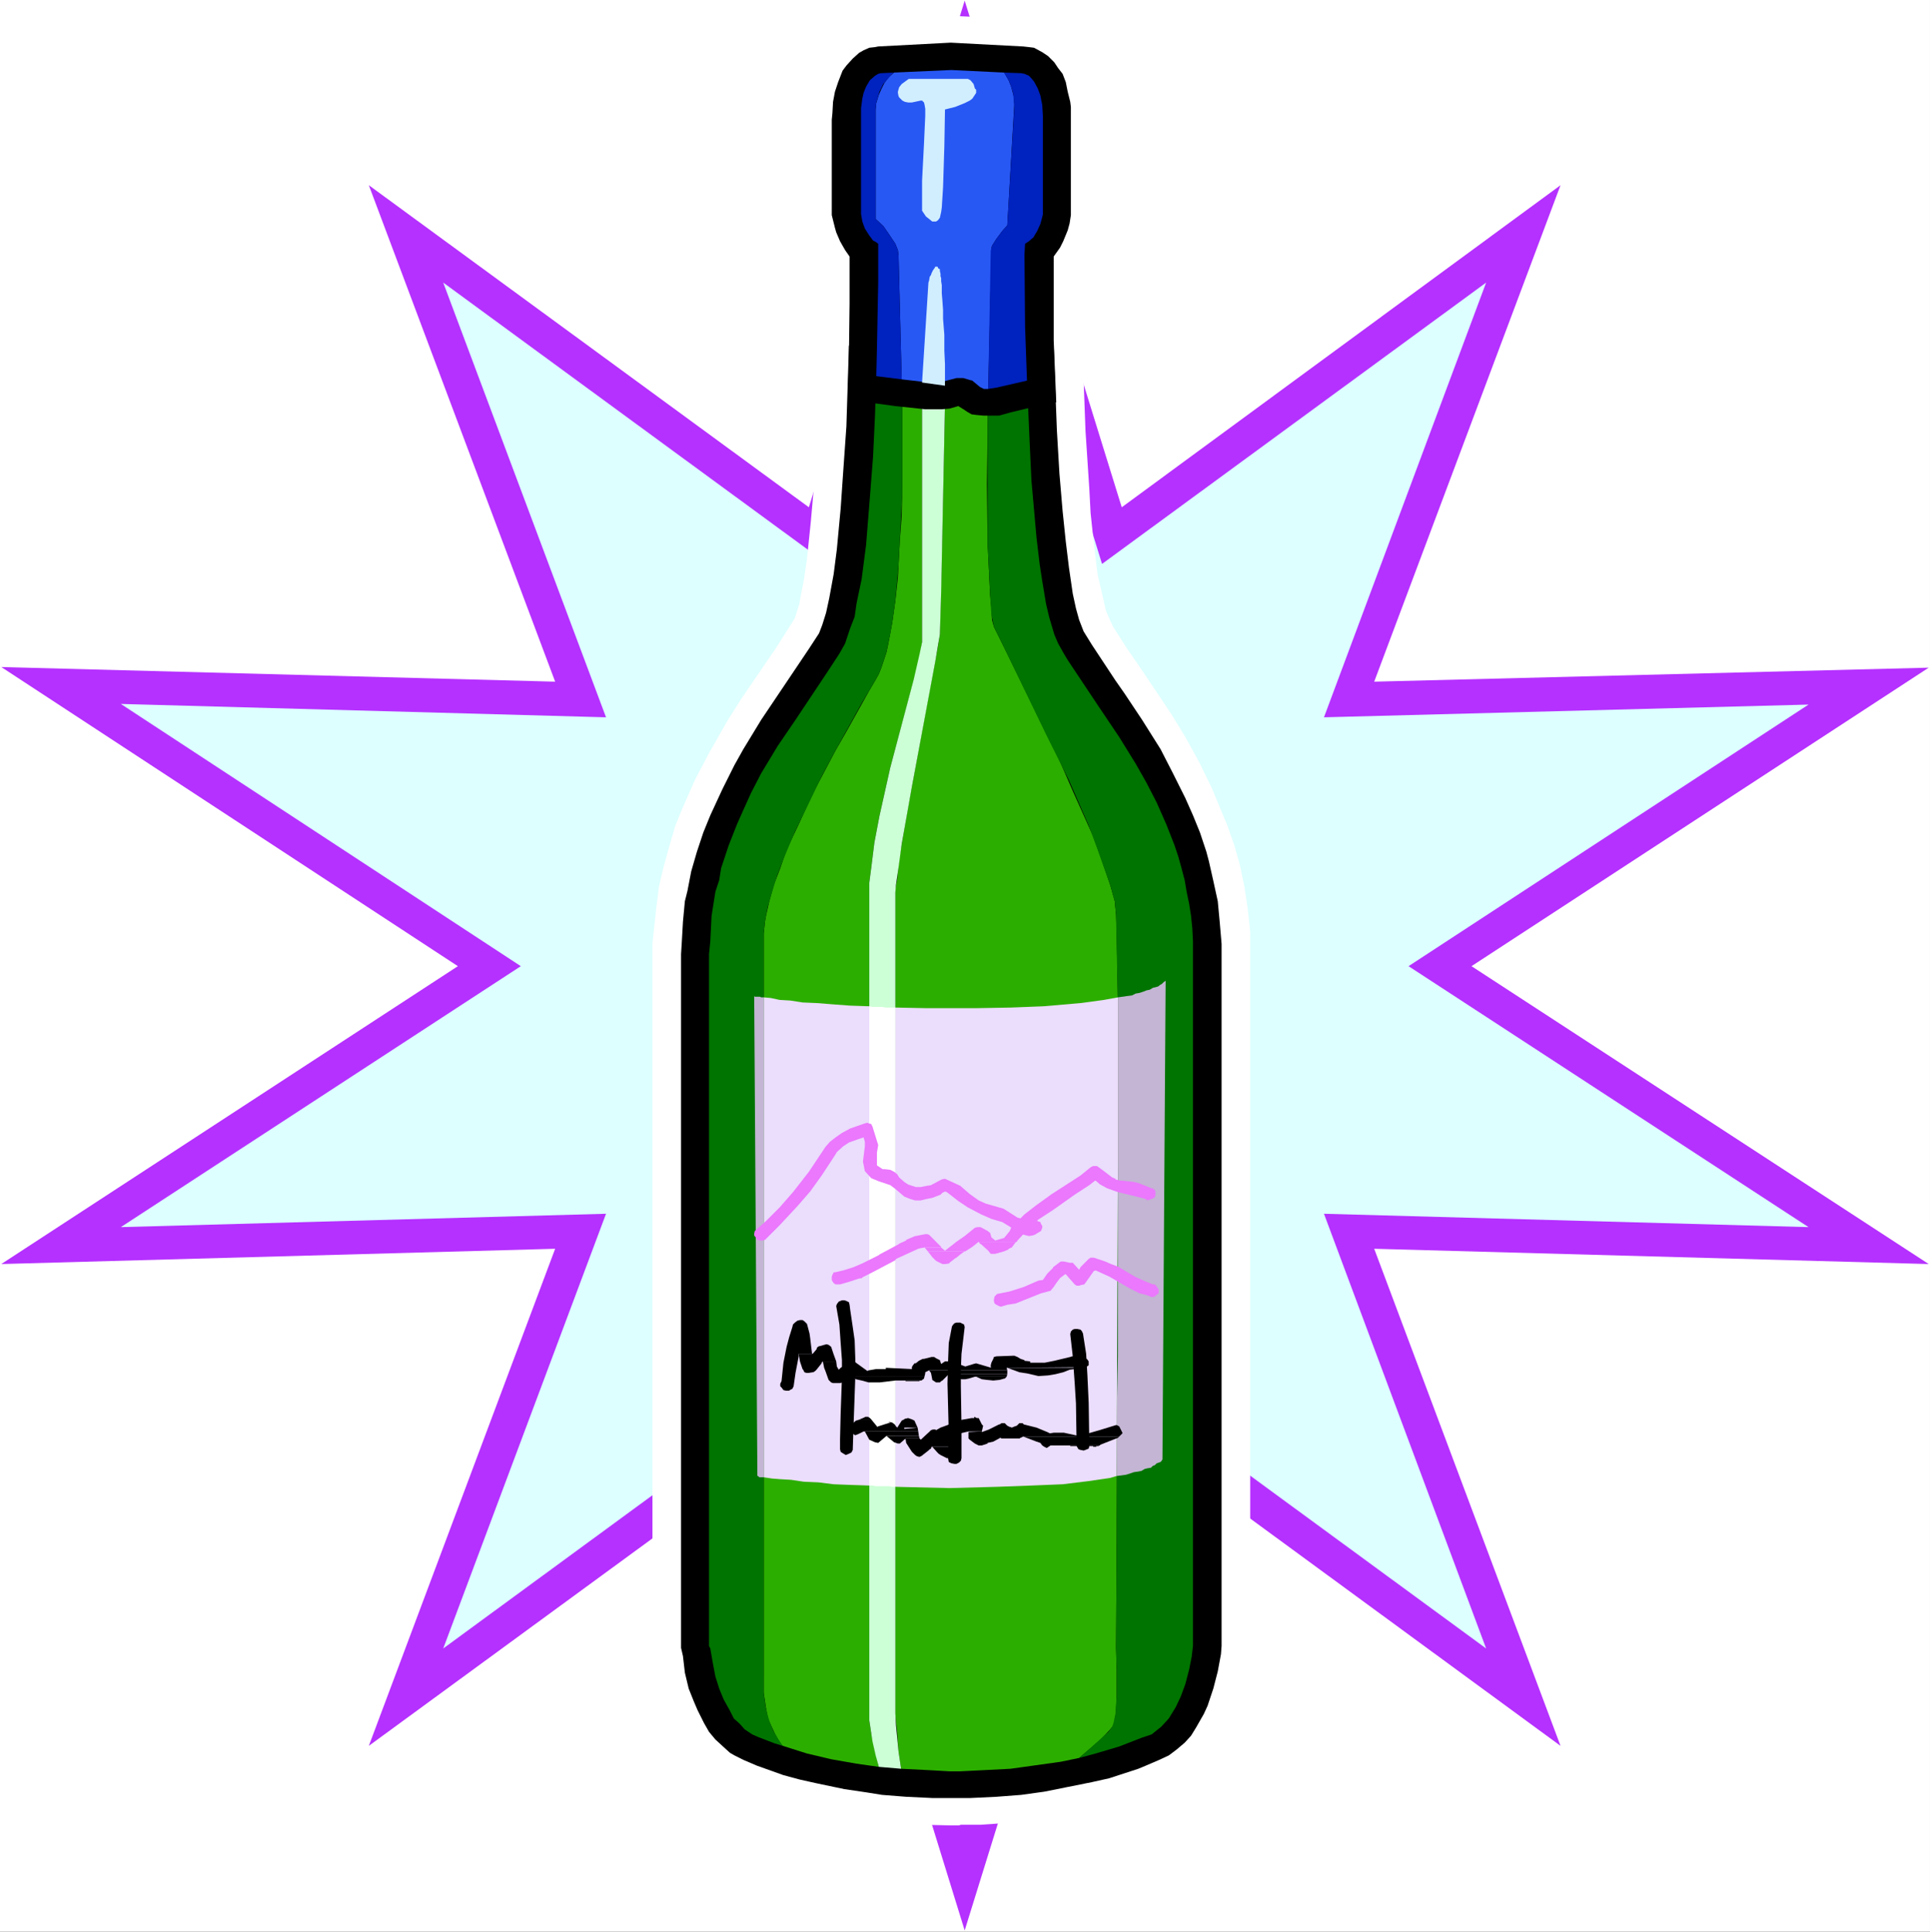 <?xml version="1.0" encoding="UTF-8" standalone="no"?>
<svg
   version="1.0"
   width="129.724mm"
   height="129.808mm"
   id="svg50"
   sodipodi:docname="Wine Bottle 35.wmf"
   xmlns:inkscape="http://www.inkscape.org/namespaces/inkscape"
   xmlns:sodipodi="http://sodipodi.sourceforge.net/DTD/sodipodi-0.dtd"
   xmlns="http://www.w3.org/2000/svg"
   xmlns:svg="http://www.w3.org/2000/svg">
  <rect width="100%" height="100%" fill="#333333" stroke="none"/>
  <sodipodi:namedview
     id="namedview50"
     pagecolor="#ffffff"
     bordercolor="#000000"
     borderopacity="0.25"
     inkscape:showpageshadow="2"
     inkscape:pageopacity="0.0"
     inkscape:pagecheckerboard="0"
     inkscape:deskcolor="#d1d1d1"
     inkscape:document-units="mm" />
  <defs
     id="defs1">
    <pattern
       id="WMFhbasepattern"
       patternUnits="userSpaceOnUse"
       width="6"
       height="6"
       x="0"
       y="0" />
  </defs>
  <path
     style="fill:#ffffff;fill-opacity:1;fill-rule:evenodd;stroke:none"
     d="M 0,490.614 H 490.294 V 0 H 0 Z"
     id="path1" />
  <path
     style="fill:#b531ff;fill-opacity:1;fill-rule:evenodd;stroke:none"
     d="m 245.066,0.162 39.902,128.675 111.467,-81.796 -47.333,126.089 140.869,-3.556 -116.152,75.815 116.152,75.653 -140.869,-3.88 47.333,126.25 -111.467,-81.634 -39.902,128.513 L 205.326,361.777 93.697,443.411 141.03,317.161 0.323,321.041 116.314,245.388 0.323,169.411 141.03,173.129 93.697,47.041 205.487,128.837 Z"
     id="path2" />
  <path
     style="fill:#ddffff;fill-opacity:1;fill-rule:evenodd;stroke:none"
     d="M 245.066,30.552 279.96,143.224 377.534,71.773 336.34,182.182 459.438,178.949 357.826,245.388 459.438,311.665 336.34,308.27 377.534,418.679 279.96,347.229 245.066,459.738 210.172,347.229 112.598,418.679 153.954,308.27 30.694,311.665 132.307,245.388 30.694,178.787 153.954,182.182 112.598,71.773 210.172,143.224 Z"
     id="path3" />
  <path
     style="fill:#ffffff;fill-opacity:1;fill-rule:evenodd;stroke:none"
     d="m 289.33,169.088 -3.231,-4.688 -3.392,-5.335 -0.969,-2.101 -0.808,-1.94 -0.808,-3.556 -1.292,-5.658 -0.969,-7.921 -0.808,-7.598 -0.323,-6.143 -0.969,-14.71 -0.485,-13.094 -0.485,-20.207 v -8.891 l 1.777,-2.586 0.969,-2.586 0.808,-2.263 0.485,-1.94 0.485,-2.263 V 54.315 28.774 l -0.162,-3.233 -0.485,-2.91 -0.808,-2.91 -1.131,-3.071 -1.454,-2.748 -1.615,-2.101 -1.615,-1.778 -1.939,-1.617 -1.939,-1.455 -2.908,-1.132 -2.423,-0.647 -2.1,-0.323 -19.062,-0.808 -10.824,0.485 -5.654,0.485 -1.292,0.162 v -0.323 l -2.262,0.162 -1.615,0.162 -2.423,0.808 -2.262,1.293 -2.423,1.455 -1.615,1.455 -1.454,1.455 -1.454,1.94 -1.131,2.101 -0.969,2.263 -0.969,2.748 -0.646,2.91 -0.485,3.233 -0.162,3.556 v 24.571 l 0.323,1.94 0.646,2.101 0.646,2.263 0.969,2.425 0.969,1.778 1.131,1.778 v 11.962 l -0.646,20.691 -0.646,12.932 -0.646,10.669 -0.808,9.053 -0.969,9.376 -0.808,5.496 -0.808,4.041 -0.323,1.94 -1.131,3.556 -0.485,0.808 -4.2,6.628 -9.047,13.255 -3.554,5.658 -4.685,8.244 -3.392,6.466 -3.069,6.951 -1.939,4.688 -1.454,5.011 -1.454,5.173 -1.292,5.496 -0.646,5.335 -0.646,5.819 -0.323,3.071 v 178.949 l 0.646,4.526 0.808,4.203 0.646,2.263 1.131,3.88 1.615,3.718 2.1,3.88 1.454,2.586 1.939,2.263 1.939,2.101 2.423,2.101 2.585,1.778 1.454,0.808 3.069,1.293 4.2,1.778 4.846,1.617 4.362,1.132 4.846,1.132 7.27,1.617 3.716,0.647 6.3,0.808 4.362,0.323 6.947,0.485 7.108,0.162 h 2.1 l 0.485,-0.162 h 5.008 l 6.785,-0.485 6.623,-0.808 5.977,-0.808 5.654,-0.97 5.169,-1.132 4.685,-1.293 5.331,-1.617 4.523,-1.455 3.716,-1.617 1.454,-0.647 2.908,-1.617 2.423,-1.94 2.1,-2.263 2.1,-2.263 1.615,-2.263 2.1,-4.041 2.262,-5.173 0.808,-2.748 1.131,-4.85 0.485,-2.263 0.646,-3.88 v -1.293 -178.464 -3.071 l -0.646,-5.819 -0.808,-5.335 -1.131,-5.496 -1.454,-5.173 -1.777,-5.011 -1.939,-4.688 -1.939,-4.688 -3.231,-6.628 -3.554,-6.466 -3.554,-5.819 z"
     id="path4" />
  <path
     style="fill:#000000;fill-opacity:1;fill-rule:evenodd;stroke:none"
     d="m 283.353,172.806 -5.977,-9.053 -2.1,-3.395 -1.131,-2.91 -0.808,-2.91 -0.808,-3.718 -0.969,-6.628 -0.808,-6.628 -0.808,-7.759 -0.808,-9.537 -0.646,-10.992 -0.808,-21.338 -13.57,3.395 -1.777,0.323 h -0.485 l -1.131,-0.808 -1.615,-0.808 -1.454,-0.323 -1.939,-0.485 h -1.777 l -2.262,0.323 -2.746,0.323 -1.131,0.485 -2.262,-0.323 -9.693,-0.97 -10.177,-1.293 -0.646,20.53 -0.808,11.477 -0.646,9.376 -0.969,10.346 -0.808,6.304 -1.131,6.143 -0.808,3.718 -0.969,3.071 -0.808,2.101 -2.746,4.203 -11.954,17.782 -4.523,7.436 -2.262,4.041 -3.069,6.143 -3.069,6.628 -1.777,4.365 -1.615,4.85 -1.454,5.011 -0.969,5.011 -0.646,2.586 -0.485,5.173 -0.323,5.658 -0.162,2.586 v 176.201 l 0.485,2.101 0.485,4.203 0.969,4.041 1.292,3.233 0.969,2.263 1.615,3.233 1.292,2.263 1.615,1.94 1.939,1.778 1.777,1.617 1.131,0.647 2.262,1.132 3.392,1.455 6.785,2.425 4.2,1.132 4.362,0.97 6.947,1.455 5.493,0.808 4.039,0.647 6.139,0.485 6.785,0.323 h 9.37 l 6.785,-0.323 6.3,-0.485 5.816,-0.808 5.654,-1.132 6.462,-1.293 4.362,-0.97 7.431,-2.425 1.939,-0.808 3.392,-1.455 2.423,-1.132 1.939,-1.455 2.1,-1.778 1.615,-1.778 1.292,-2.101 1.939,-3.395 0.969,-2.101 1.454,-4.365 1.131,-4.365 0.808,-4.365 0.162,-2.101 v -175.716 -2.586 l -0.485,-5.658 -0.485,-5.173 -1.131,-5.173 -1.131,-5.011 -0.646,-2.425 -1.615,-4.85 -1.777,-4.365 -1.939,-4.365 -3.231,-6.466 -3.069,-5.981 -4.685,-7.436 -4.523,-6.789 z"
     id="path5" />
  <path
     style="fill:#2cae00;fill-opacity:1;fill-rule:evenodd;stroke:none"
     d="m 245.874,96.345 -1.131,-0.323 h -1.777 l -4.2,1.132 h -1.939 l -1.777,-0.162 -5.977,-0.647 0.162,5.819 v 11.639 8.244 l -0.162,8.891 -0.485,6.466 -0.485,9.214 -0.646,5.981 -0.808,5.658 -0.969,5.173 -0.485,2.263 -1.292,3.88 -0.646,1.617 -0.808,1.455 -1.615,2.748 -6.139,10.992 -2.423,4.203 -5.977,11.316 -3.231,7.113 -3.231,6.789 -1.615,4.688 -1.615,4.203 -1.131,4.041 -0.808,3.556 -0.323,1.778 -0.323,3.071 v 187.678 1.778 3.395 l 0.646,4.203 0.485,2.425 0.969,2.101 1.131,2.425 0.969,1.617 0.646,0.647 6.139,1.94 6.139,1.455 6.462,1.132 5.654,0.808 -1.131,-4.688 -0.808,-3.88 -0.485,-3.233 V 433.551 224.211 l 0.485,-3.718 0.808,-6.466 1.292,-6.789 2.746,-12.286 6.947,-25.864 0.808,-4.041 0.323,-1.94 V 100.386 l 5.816,2.425 -0.808,37.827 -0.323,13.902 -0.162,6.628 -0.646,3.88 -1.939,10.184 -5.493,29.744 -2.262,13.255 -0.485,5.011 -0.485,2.586 v 209.663 l 0.485,4.688 0.323,4.688 0.646,4.365 6.623,0.323 5.654,0.323 h 2.746 l 6.462,-0.323 6.3,-0.323 5.816,-0.808 6.947,-0.97 4.685,-0.97 5.493,-4.688 2.262,-2.425 0.808,-0.97 0.485,-1.293 0.323,-2.586 0.162,-3.88 v -6.628 l -0.162,-5.658 0.162,-26.834 0.323,-93.273 v -42.838 l -0.323,-18.267 -0.162,-4.85 -0.323,-3.395 -1.131,-4.041 -2.423,-7.113 -1.939,-5.335 -5.008,-11.154 -3.877,-8.891 -5.493,-11.154 -9.37,-19.075 -1.454,-2.91 -0.485,-1.778 -0.162,-2.91 -0.323,-3.395 -0.646,-13.255 -0.162,-14.872 0.162,-13.094 0.162,-11.154 h -1.131 l -0.969,-0.485 -0.808,-0.485 -1.454,-1.293 z"
     id="path6" />
  <path
     style="fill:#007400;fill-opacity:1;fill-rule:evenodd;stroke:none"
     d="M 194.017,424.821 V 237.144 l 0.323,-3.071 0.646,-3.556 1.131,-3.88 1.292,-4.203 1.615,-4.203 2.908,-6.951 3.392,-6.951 3.392,-7.113 3.554,-6.628 6.623,-11.962 1.939,-3.233 1.615,-2.748 0.808,-1.455 0.646,-1.617 1.292,-3.88 0.969,-4.688 0.485,-2.748 0.808,-5.658 0.808,-9.053 0.323,-6.143 0.646,-12.447 v -5.819 -10.184 -6.789 l -0.162,-5.819 -6.462,-0.808 -0.323,10.022 -0.485,10.346 -0.808,10.346 -0.969,12.124 -1.131,8.729 -1.292,6.143 -0.485,3.395 -1.131,2.91 -1.292,3.88 -1.454,2.586 -3.392,5.173 -7.754,11.639 -4.523,6.628 -4.2,6.951 -2.585,5.011 -2.262,5.011 -1.292,2.91 -2.1,5.335 -1.939,5.819 -0.485,3.071 -0.969,2.91 -0.485,3.071 -0.485,3.071 -0.162,3.233 -0.162,3.233 -0.323,3.233 v 175.716 l 0.323,0.647 0.646,3.718 0.646,3.395 0.969,3.071 1.131,2.748 1.615,2.91 0.969,1.94 1.454,1.293 1.292,1.455 1.939,1.293 1.454,0.647 4.2,1.617 2.1,0.647 -0.969,-1.455 -1.454,-2.425 -0.969,-2.425 -0.485,-1.617 -0.485,-2.101 -0.485,-3.395 v -3.395 z"
     id="path7" />
  <path
     style="fill:#007400;fill-opacity:1;fill-rule:evenodd;stroke:none"
     d="m 252.497,159.227 1.454,2.91 11.954,24.733 5.654,11.316 5.008,11.477 2.1,5.658 1.777,5.011 1.615,4.526 1.131,4.041 0.323,3.395 0.162,8.244 0.323,14.872 v 42.838 l -0.323,93.273 -0.162,27.642 0.162,4.85 v 6.628 l -0.323,4.688 -0.485,2.263 -0.323,0.97 -0.969,1.293 -3.231,2.91 -4.2,3.718 4.2,-1.132 5.977,-1.778 5.816,-2.263 2.423,-0.808 2.423,-1.94 1.939,-2.101 1.777,-2.91 1.292,-2.748 1.131,-3.071 0.969,-3.718 0.646,-3.233 0.323,-2.748 v -175.716 -3.233 l -0.162,-3.233 -0.323,-3.233 -0.485,-3.071 -0.646,-3.071 -0.485,-2.91 -0.808,-3.071 -0.808,-2.91 -0.969,-2.91 -2.1,-5.335 -2.423,-5.496 -2.585,-5.011 -2.746,-4.85 -4.2,-6.789 -5.654,-8.406 -7.431,-11.154 -0.969,-1.617 -1.454,-2.586 -0.969,-2.263 -1.292,-4.365 -0.808,-3.395 -0.969,-5.819 -0.646,-4.203 -0.808,-6.789 -0.646,-7.274 -0.646,-7.274 -0.485,-10.346 -0.646,-15.034 -7.754,1.778 -2.1,0.323 -0.162,11.154 v 17.782 10.184 l 0.646,13.255 0.323,4.85 0.485,2.425 z"
     id="path8" />
  <path
     style="fill:#ccffd5;fill-opacity:1;fill-rule:evenodd;stroke:none"
     d="m 227.458,226.636 0.162,-1.94 0.646,-4.365 0.808,-5.981 2.585,-14.549 5.977,-32.007 0.646,-3.88 0.485,-2.748 0.323,-10.669 0.808,-39.605 0.162,-8.083 -5.816,-2.425 v 62.721 l -0.646,3.071 -1.454,6.304 -5.977,22.47 -2.746,12.286 -1.292,6.789 -0.808,6.466 -0.485,3.718 v 210.633 2.101 l 0.808,5.335 0.808,3.556 0.808,2.91 5.654,0.485 -0.646,-4.365 -0.646,-6.628 -0.162,-3.071 z"
     id="path9" />
  <path
     style="fill:#000000;fill-opacity:1;fill-rule:evenodd;stroke:none"
     d="m 259.928,11.801 -18.416,-0.97 -18.416,0.97 -0.808,0.162 -1.454,0.162 -1.454,0.647 -1.131,0.647 -1.615,1.455 -1.615,1.778 -0.969,1.293 -1.131,2.91 -0.808,2.425 -0.485,2.586 -0.162,2.91 -0.162,1.617 v 24.248 l 0.808,3.233 0.323,1.132 0.969,2.263 1.292,2.263 1.131,1.617 v 11.962 l -0.162,13.255 -0.323,11.154 12.116,1.617 7.593,0.808 h 2.585 1.615 l 1.939,-0.162 2.262,-0.647 1.292,0.808 0.969,0.647 1.131,0.647 1.292,0.162 1.777,0.162 h 1.777 2.1 l 2.908,-0.808 5.977,-1.455 5.654,-1.132 -0.646,-15.68 V 73.713 65.146 l 1.615,-2.263 0.808,-1.617 1.131,-2.748 0.485,-1.778 0.323,-2.101 V 30.391 27.158 l -0.162,-1.293 -0.646,-2.586 -0.485,-2.425 -0.808,-2.101 -1.131,-1.455 -0.969,-1.455 -1.615,-1.617 -1.454,-0.97 -2.1,-1.132 -1.292,-0.162 z"
     id="path10" />
  <path
     style="fill:#2858f4;fill-opacity:1;fill-rule:evenodd;stroke:none"
     d="m 227.135,18.428 -1.292,1.132 -1.131,1.455 -0.808,1.617 -0.646,1.455 -0.646,2.101 -0.162,1.617 v 27.804 l 1.939,1.778 1.454,2.101 1.615,2.425 0.646,1.617 0.162,1.293 0.808,31.522 6.947,0.808 h 2.262 l 0.969,-0.162 3.716,-0.97 h 1.777 l 1.615,0.485 0.646,0.162 1.939,1.617 0.969,0.485 h 1.131 l 0.808,-35.24 v -0.485 l 0.162,-0.647 1.131,-1.778 1.454,-1.94 1.292,-1.455 1.777,-30.714 -0.162,-2.101 -0.646,-2.425 -0.646,-1.617 -1.131,-1.94 -13.408,-0.647 z"
     id="path11" />
  <path
     style="fill:#0022be;fill-opacity:1;fill-rule:evenodd;stroke:none"
     d="M 222.45,55.608 V 27.804 l 0.162,-1.617 0.808,-2.91 0.969,-1.94 1.131,-1.293 1.131,-1.293 0.485,-0.323 -3.392,0.162 -0.646,0.162 -0.808,0.485 -1.292,1.132 -0.969,1.617 -0.646,1.617 -0.323,1.455 -0.323,2.425 v 1.94 24.894 l 0.323,1.94 0.646,1.778 1.131,1.778 0.969,1.293 0.646,0.323 0.646,0.485 v 9.861 l -0.323,16.973 -0.162,6.789 6.462,0.808 -0.808,-31.522 -0.162,-1.293 -0.646,-1.617 -1.615,-2.425 -1.454,-2.101 z"
     id="path12" />
  <path
     style="fill:#0022be;fill-opacity:1;fill-rule:evenodd;stroke:none"
     d="m 255.89,57.225 -1.292,1.455 -1.454,1.94 -1.131,1.778 -0.162,0.647 -0.162,0.647 -0.646,35.078 2.1,-0.323 7.754,-1.778 -0.485,-13.579 -0.162,-18.428 0.162,-2.748 0.969,-0.647 1.131,-0.97 0.969,-1.617 0.808,-1.778 0.646,-2.425 V 54.315 29.421 l -0.162,-2.748 -0.485,-2.425 -0.646,-1.778 -0.969,-1.778 -0.969,-1.132 -0.323,-0.323 -1.131,-0.485 -0.808,-0.162 -4.362,-0.162 1.131,1.94 0.646,1.617 0.485,1.617 0.162,1.455 0.162,2.101 z"
     id="path13" />
  <path
     style="fill:#ebddfc;fill-opacity:1;fill-rule:evenodd;stroke:none"
     d="m 194.017,253.309 v 11.477 13.579 15.034 16.004 16.812 16.812 16.489 15.68 l 2.1,0.323 2.1,0.162 2.746,0.162 3.231,0.485 3.716,0.162 3.877,0.485 4.2,0.162 4.846,0.162 V 362.262 346.259 330.093 313.767 297.925 282.568 268.504 255.572 l -4.846,-0.162 -4.362,-0.323 -4.039,-0.323 -3.716,-0.162 -3.069,-0.485 -2.746,-0.162 -2.262,-0.485 z"
     id="path14" />
  <path
     style="fill:#ebddfc;fill-opacity:1;fill-rule:evenodd;stroke:none"
     d="m 227.458,255.895 v 121.724 l 13.731,0.323 12.116,-0.323 8.724,-0.323 7.916,-0.323 6.623,-0.808 5.493,-0.808 1.615,-0.485 0.323,-79.856 v -41.706 l -3.554,0.647 -5.977,0.808 -9.37,0.808 -8.239,0.323 -9.208,0.162 h -12.116 z"
     id="path15" />
  <path
     style="fill:#c3b5d3;fill-opacity:1;fill-rule:evenodd;stroke:none"
     d="m 191.594,252.985 0.808,121.886 h 0.162 l 0.323,0.323 h 0.162 0.162 0.162 0.323 0.162 0.162 V 359.514 343.026 326.214 309.402 293.398 278.365 264.786 253.309 h -0.646 l -0.323,-0.162 h -0.485 -0.323 -0.162 -0.323 z"
     id="path16" />
  <path
     style="fill:#c3b5d3;fill-opacity:1;fill-rule:evenodd;stroke:none"
     d="m 283.676,374.871 1.292,-0.162 1.131,-0.162 0.969,-0.323 0.969,-0.323 1.131,-0.162 0.808,-0.162 0.808,-0.485 0.646,-0.162 0.969,-0.162 0.485,-0.485 0.485,-0.162 0.485,-0.485 0.485,-0.162 0.485,-0.162 0.162,-0.162 0.323,-0.485 0.808,-121.562 -0.485,0.323 -0.162,0.162 -0.323,0.323 -0.323,0.162 -0.646,0.485 -0.646,0.162 -0.646,0.162 -0.808,0.485 -0.808,0.162 -0.808,0.323 -0.969,0.323 -0.969,0.162 -0.969,0.485 -1.292,0.162 -1.131,0.162 -1.131,0.162 v 12.447 14.064 15.195 16.165 16.488 16.65 l -0.323,15.842 z"
     id="path17" />
  <path
     style="fill:#ffffff;fill-opacity:1;fill-rule:evenodd;stroke:none"
     d="m 220.834,255.572 v 12.932 14.064 15.357 15.842 16.327 16.165 16.004 15.034 h 0.808 l 0.808,0.162 h 0.808 0.808 0.969 0.808 l 0.808,0.162 h 0.808 V 362.262 346.42 330.093 313.767 297.763 282.729 268.504 255.895 h -0.808 -0.808 -0.808 l -0.969,-0.162 h -0.808 -0.808 -0.808 z"
     id="path18" />
  <path
     style="fill:#eb78fd;fill-opacity:1;fill-rule:evenodd;stroke:none"
     d="m 264.452,310.857 -0.162,-0.485 -0.485,-0.162 -0.485,-0.162 h -0.646 l -0.323,0.162 -1.454,-0.162 -0.646,-0.323 -1.777,-0.485 -3.554,-2.263 -1.131,-0.323 -3.392,-0.97 -1.777,-0.808 -2.262,-1.617 -2.423,-2.101 -3.877,-1.778 -0.808,0.162 -2.746,1.455 h 0.162 l -1.131,0.162 -1.615,0.323 h -1.292 l -0.969,-0.323 -0.969,-0.323 -0.969,-0.647 -1.292,-1.132 -0.485,-0.808 -0.808,-0.647 -0.969,-0.485 -1.292,-0.162 h -0.646 l -1.454,-0.97 v -3.233 l 0.323,-1.94 -1.454,-4.688 -0.323,-0.647 -0.646,-0.162 -0.323,-0.162 -0.646,0.162 -3.716,1.293 -2.1,1.132 -1.615,1.132 -1.454,1.132 -1.131,1.293 -4.2,6.304 -4.039,5.173 -3.392,3.88 -3.392,3.395 -2.908,2.586 -0.162,0.647 v 0.485 l 0.485,0.647 0.323,0.485 0.646,0.162 h 0.646 l 0.646,-0.162 3.716,-3.718 4.523,-4.85 3.231,-3.718 2.908,-4.041 3.392,-5.173 0.485,-0.808 1.615,-1.455 1.454,-0.97 2.262,-0.808 1.454,-0.485 0.323,1.132 v 1.132 l -0.485,3.88 0.485,2.425 1.615,1.778 1.939,0.808 2.908,0.97 1.292,0.97 2.262,1.94 1.615,0.647 1.131,0.323 h 1.454 l 1.292,-0.323 1.615,-0.323 2.1,-0.808 0.485,-0.485 0.646,-0.323 0.485,0.162 2.908,2.263 2.423,1.617 3.392,1.778 2.585,1.132 2.746,0.808 1.615,0.97 2.746,1.778 1.131,0.485 1.292,0.323 0.969,-0.162 0.485,-0.162 1.615,-0.97 0.323,-0.808 v -0.485 z"
     id="path19" />
  <path
     style="fill:#eb78fd;fill-opacity:1;fill-rule:evenodd;stroke:none"
     d="m 277.699,296.146 -0.646,0.323 -2.585,2.101 -7.27,4.688 -4.039,2.91 -2.908,2.263 -3.392,3.395 -0.323,0.808 -1.454,1.778 -2.262,0.647 -0.969,-0.808 -0.323,-1.132 -0.646,-0.485 -1.777,-0.97 h -0.808 l -0.646,0.162 -2.585,2.101 -2.1,1.455 -0.808,0.647 -2.1,1.617 -0.969,-0.808 h -4.2 l 0.808,0.97 h 9.531 l 1.777,-1.132 1.615,-1.293 h 9.693 l 0.162,-0.323 2.262,-2.425 3.069,-2.91 3.716,-2.425 5.493,-3.88 3.716,-2.425 1.454,-1.132 h 6.462 l -1.292,-0.323 v -0.162 l -0.808,-0.323 -2.1,-1.617 -1.777,-1.293 h -0.323 z"
     id="path20" />
  <path
     style="fill:#eb78fd;fill-opacity:1;fill-rule:evenodd;stroke:none"
     d="m 278.345,299.864 1.131,0.97 1.777,0.97 2.746,0.97 5.977,1.455 1.131,0.323 0.323,0.323 0.969,-0.323 0.485,-0.162 0.485,-0.323 0.162,-0.647 v -0.647 -0.162 l -0.162,-0.323 -0.323,-0.323 -0.323,-0.162 h -0.162 l -3.231,-1.293 -1.292,-0.323 -2.908,-0.323 z"
     id="path21" />
  <path
     style="fill:#eb78fd;fill-opacity:1;fill-rule:evenodd;stroke:none"
     d="m 248.62,315.383 0.323,0.485 0.323,0.162 1.777,1.617 0.646,0.808 h 0.646 0.485 l 2.262,-0.647 1.131,-0.485 v -0.162 l 0.808,-0.323 0.969,-1.293 0.323,-0.162 z"
     id="path22" />
  <path
     style="fill:#eb78fd;fill-opacity:1;fill-rule:evenodd;stroke:none"
     d="m 235.05,313.443 -2.423,0.485 h -0.162 l -2.262,0.97 v 0.162 l -1.777,0.808 -0.162,0.162 -4.846,2.586 -0.162,0.162 -4.2,2.101 -2.262,0.97 -2.585,0.808 -2.1,0.485 h -0.323 l -0.323,0.647 -0.162,0.485 v 0.808 l 0.162,0.323 0.323,0.485 0.485,0.323 h 1.131 l 2.262,-0.647 2.423,-0.808 0.969,-0.162 v -0.162 l 2.585,-1.293 5.816,-3.071 0.162,-0.323 3.877,-1.778 1.777,-0.808 0.646,-0.162 0.969,-0.162 h 4.2 v -0.162 l -0.323,-0.323 h -4.362 0.323 -0.323 4.362 l -1.777,-1.778 -0.969,-0.97 -0.485,-0.162 z"
     id="path23" />
  <path
     style="fill:#eb78fd;fill-opacity:1;fill-rule:evenodd;stroke:none"
     d="m 235.696,317.808 1.131,1.455 0.969,0.97 1.615,0.808 h 0.808 l 0.969,-0.162 v -0.162 l 0.646,-0.485 0.808,-0.647 0.323,-0.162 0.969,-0.808 1.131,-0.808 z"
     id="path24" />
  <path
     style="fill:#eb78fd;fill-opacity:1;fill-rule:evenodd;stroke:none"
     d="m 292.884,326.214 -1.615,-0.647 -2.908,-1.293 -4.362,-2.586 -1.777,-0.647 -1.454,-0.647 -2.908,-0.97 h -0.808 l -0.485,0.323 -2.1,2.101 -0.323,0.647 -1.615,-1.778 h -0.808 l -1.454,-0.323 h -0.808 l -1.939,1.455 v 0.162 l -1.454,1.455 -1.131,1.617 -1.131,0.162 -3.716,1.617 -3.554,1.132 -3.231,0.647 -0.646,0.647 -0.162,0.808 v 0.323 l 0.162,0.647 0.485,0.323 0.646,0.323 0.485,0.162 1.615,-0.485 2.1,-0.323 6.462,-2.586 2.423,-0.647 0.808,-0.97 0.646,-0.97 0.969,-1.293 1.292,-0.97 h 0.162 l 2.262,2.586 0.485,0.323 h 0.646 l 0.485,-0.162 0.808,-0.162 0.485,-0.647 0.808,-1.132 1.131,-1.617 0.485,-0.162 1.777,0.808 1.777,0.808 5.008,2.91 2.585,1.293 1.939,0.485 1.131,0.485 0.808,-0.162 0.485,-0.485 0.485,-0.323 v -0.485 -0.485 l -0.646,-0.97 -0.323,-0.323 z"
     id="path25" />
  <path
     style="fill:#000000;fill-opacity:1;fill-rule:evenodd;stroke:none"
     d="m 236.666,344.642 -1.939,0.485 h -0.323 l -0.969,0.485 -0.808,0.647 H 232.304 l -0.485,0.647 -0.162,0.323 v 0.485 l -6.623,-0.323 v 0.323 h -2.423 l -1.939,0.323 -0.323,0.162 -2.908,-2.101 -0.323,-0.323 -0.323,-0.162 h -0.808 v 0.162 l -0.323,0.323 -2.1,1.293 -0.485,0.485 -0.485,-0.808 -0.162,-1.293 h -3.392 l 0.323,1.617 0.323,0.808 0.808,2.263 0.646,0.647 0.485,0.162 h 1.777 l 0.646,-0.162 0.162,-0.323 0.485,-0.162 1.777,-1.132 h 18.416 l 0.162,-0.647 v -0.323 l 0.969,-0.485 h 19.87 l -0.162,-0.647 20.193,-0.162 0.646,-0.485 v -0.97 l -0.323,-0.485 -0.808,-0.647 -0.323,-0.162 h -2.746 l -0.485,0.162 -4.039,0.97 -2.423,0.485 h -2.585 -1.131 v -0.323 l -1.454,-0.162 v -0.162 l -0.969,-0.323 -0.808,-0.485 -0.808,-0.323 -4.523,0.162 -0.646,0.162 -0.162,0.485 -0.485,0.97 -0.162,0.647 v 0.485 l 0.162,0.162 -3.877,-1.132 -0.646,0.162 -2.1,0.647 -2.585,-0.97 -0.323,-0.323 h -0.485 -1.292 -0.485 l -0.969,0.647 -0.323,-0.97 -0.969,-0.485 -0.485,-0.323 z"
     id="path26" />
  <path
     style="fill:#000000;fill-opacity:1;fill-rule:evenodd;stroke:none"
     d="m 247.651,349.653 h 0.323 l 1.454,0.647 1.292,0.162 1.615,0.162 1.615,-0.162 1.131,-0.323 h 0.162 l 0.485,-0.485 z"
     id="path27" />
  <path
     style="fill:#000000;fill-opacity:1;fill-rule:evenodd;stroke:none"
     d="m 208.395,343.995 h 3.392 l -0.646,-1.94 -0.646,-0.485 -0.485,-0.162 -0.646,0.162 -1.131,0.323 h -0.162 l -0.485,0.323 -0.162,0.485 -0.969,1.132 h -3.554 l 0.323,1.94 0.646,1.94 0.162,0.162 0.162,0.323 0.162,0.323 0.485,0.162 h 0.646 l 0.969,-0.162 h 0.162 l 0.485,-0.323 0.323,-0.323 1.292,-1.617 v -0.162 l 0.323,-0.323 h 3.392 l -0.646,-1.778 z"
     id="path28" />
  <path
     style="fill:#000000;fill-opacity:1;fill-rule:evenodd;stroke:none"
     d="m 216.472,349.492 0.969,0.808 1.454,0.323 1.777,0.485 h 2.746 l 4.039,-0.485 h 6.623 l 0.646,-0.485 0.162,-0.647 z"
     id="path29" />
  <path
     style="fill:#000000;fill-opacity:1;fill-rule:evenodd;stroke:none"
     d="m 203.226,335.266 -0.646,0.162 -0.646,0.485 -0.485,0.485 -0.162,0.647 -0.808,2.586 -0.646,2.425 -0.808,4.041 -0.485,4.688 -0.323,0.647 v 0.647 l 0.323,0.323 0.485,0.647 0.646,0.162 h 0.808 l 0.162,-0.162 0.646,-0.323 0.323,-0.647 0.485,-3.395 0.808,-4.203 v -0.647 h 3.392 l -0.485,-4.041 -0.162,-1.132 -0.646,-2.425 -0.162,-0.162 -0.485,-0.485 -0.485,-0.323 z"
     id="path30" />
  <path
     style="fill:#000000;fill-opacity:1;fill-rule:evenodd;stroke:none"
     d="m 241.189,349.007 0.969,0.647 2.1,0.647 h 0.969 l 0.808,-0.162 1.615,-0.485 h 8.077 l 0.162,-0.647 z"
     id="path31" />
  <path
     style="fill:#000000;fill-opacity:1;fill-rule:evenodd;stroke:none"
     d="m 255.728,347.39 h 0.162 l 3.069,1.132 2.1,0.323 2.746,0.647 2.423,-0.162 1.939,-0.323 1.939,-0.485 1.615,-0.647 1.292,-0.162 h 2.262 l 0.162,-0.323 h 0.485 z"
     id="path32" />
  <path
     style="fill:#000000;fill-opacity:1;fill-rule:evenodd;stroke:none"
     d="m 236.02,348.037 0.485,0.647 0.323,1.617 v 0.162 l 0.485,0.323 0.485,0.323 h 0.969 l 0.323,-0.323 0.323,-0.162 0.162,-0.162 1.131,-1.132 0.323,-0.323 h 14.862 v -0.323 -0.647 z"
     id="path33" />
  <path
     style="fill:#000000;fill-opacity:1;fill-rule:evenodd;stroke:none"
     d="m 228.912,350.623 h 0.162 0.808 0.162 v 0.162 h 0.162 0.162 2.908 0.162 0.162 v -0.162 h 0.323 z"
     id="path34" />
  <path
     style="fill:#000000;fill-opacity:1;fill-rule:evenodd;stroke:none"
     d="m 274.145,347.713 h 0.969 z"
     id="path35" />
  <path
     style="fill:#000000;fill-opacity:1;fill-rule:evenodd;stroke:none"
     d="m 236.827,367.435 1.292,1.455 0.323,0.323 0.485,0.323 1.615,0.808 h 1.131 0.162 l 0.646,-0.808 0.485,-1.293 0.323,-0.485 -0.323,-0.323 z"
     id="path36" />
  <path
     style="fill:#000000;fill-opacity:1;fill-rule:evenodd;stroke:none"
     d="m 223.096,362.262 -0.323,0.162 v -0.162 l -1.454,-1.778 h -2.585 l -1.292,0.323 -1.131,0.97 -0.485,0.647 v 0.808 0.323 l 0.646,0.485 0.808,0.485 0.808,-0.323 1.292,-0.647 h 13.893 l -0.162,-0.97 -3.392,0.323 v -0.323 h 3.392 l -0.808,-1.778 -0.646,-0.323 -0.969,-0.323 -0.646,0.162 h -0.162 l -0.162,0.162 -0.646,0.323 -1.131,1.778 -0.323,-0.323 -0.323,-0.485 -0.646,-0.485 -0.808,-0.162 h -0.162 l 0.485,0.162 z"
     id="path37" />
  <path
     style="fill:#000000;fill-opacity:1;fill-rule:evenodd;stroke:none"
     d="m 283.514,361.939 -4.2,1.293 -4.523,1.293 -0.808,0.162 -3.716,-0.808 h -1.454 -1.131 l -0.969,0.162 -0.646,-0.323 -2.746,-1.132 -3.231,-0.808 -0.323,-0.323 h -0.808 l -0.485,0.485 -0.162,0.162 -0.485,0.162 -0.808,0.323 -0.323,-0.162 h -0.162 l -0.646,-0.323 -0.646,-0.647 h -0.808 l -0.485,0.323 h -0.162 l -2.585,1.293 -1.777,0.647 v -0.162 l -3.392,0.162 v 1.132 0.485 l 0.323,0.323 1.292,0.97 0.969,0.485 h 0.646 0.162 l 1.454,-0.485 v -0.162 l 1.454,-0.323 1.777,-0.97 h 5.169 l 0.646,-0.323 H 284.322 l 0.808,-0.808 v -0.162 l -0.485,-0.97 -0.323,-0.647 -0.646,-0.323 z"
     id="path38" />
  <path
     style="fill:#000000;fill-opacity:1;fill-rule:evenodd;stroke:none"
     d="m 230.042,365.334 0.162,1.132 1.454,2.263 0.808,0.808 0.485,0.323 0.646,0.162 0.646,-0.323 0.162,-0.162 1.454,-1.132 0.323,-0.323 0.323,-0.162 0.162,-0.485 h 0.162 6.139 l -0.646,-1.132 -0.162,-0.647 -0.646,-0.485 2.423,-1.132 2.1,-0.485 h 3.392 l 0.323,-1.455 -0.323,-0.323 -0.808,-1.617 h -0.485 l -0.646,-0.323 v 0.323 h -0.646 l -2.746,0.485 -0.162,0.162 -1.777,0.485 -1.454,0.647 -1.777,0.647 -1.131,0.647 -0.162,-0.162 h -0.646 l -0.485,0.162 -0.323,0.323 -2.262,2.101 -0.323,-0.323 z"
     id="path39" />
  <path
     style="fill:#000000;fill-opacity:1;fill-rule:evenodd;stroke:none"
     d="m 254.274,365.172 v 0.162 h 0.162 1.131 0.162 1.777 0.808 0.162 0.162 0.323 0.162 v -0.162 z"
     id="path40" />
  <path
     style="fill:#000000;fill-opacity:1;fill-rule:evenodd;stroke:none"
     d="m 259.928,364.849 3.392,1.293 0.969,0.323 0.485,0.647 0.485,0.323 0.646,0.323 0.969,-0.647 h 0.162 12.439 v -0.162 l 4.523,-1.778 0.323,-0.323 z"
     id="path41" />
  <path
     style="fill:#000000;fill-opacity:1;fill-rule:evenodd;stroke:none"
     d="m 225.196,364.687 1.939,1.617 0.969,0.323 h 0.162 0.323 l 1.292,-1.132 h 0.162 v -0.162 h 3.554 l -0.162,-0.647 z"
     id="path42" />
  <path
     style="fill:#000000;fill-opacity:1;fill-rule:evenodd;stroke:none"
     d="m 267.198,367.112 h 1.615 0.646 0.485 0.323 0.969 0.646 v 0.162 h 0.969 1.131 0.808 0.969 0.969 0.969 v 0.162 h 0.808 v -0.162 h 0.162 0.162 0.323 v -0.162 h 0.162 z"
     id="path43" />
  <path
     style="fill:#000000;fill-opacity:1;fill-rule:evenodd;stroke:none"
     d="m 219.703,363.555 1.131,2.101 1.454,0.647 0.808,0.162 0.969,-0.808 1.131,-0.97 h 8.239 l -0.162,-1.132 z"
     id="path44" />
  <path
     style="fill:#000000;fill-opacity:1;fill-rule:evenodd;stroke:none"
     d="m 219.865,359.837 -0.646,0.323 -1.292,0.485 0.808,-0.162 h 2.585 l -0.323,-0.323 -0.485,-0.323 z"
     id="path45" />
  <path
     style="fill:#000000;fill-opacity:1;fill-rule:evenodd;stroke:none"
     d="m 215.826,331.387 -0.162,-0.647 -0.646,-0.323 -0.485,-0.162 h -0.646 l -0.808,0.323 -0.485,0.647 -0.162,0.485 0.808,4.688 0.323,4.688 0.323,4.365 v 4.365 l -0.323,9.053 -0.162,6.628 v 2.586 l 0.162,0.647 0.485,0.323 0.808,0.485 0.808,-0.323 0.646,-0.323 0.323,-0.647 0.162,-5.011 0.485,-13.579 v -4.526 l -0.162,-4.688 -0.485,-3.395 -0.646,-4.365 z"
     id="path46" />
  <path
     style="fill:#000000;fill-opacity:1;fill-rule:evenodd;stroke:none"
     d="m 243.935,335.913 h -0.969 l -0.485,0.162 -0.323,0.323 -0.323,0.485 -0.808,4.203 -0.162,4.203 -0.162,6.143 0.323,12.609 -0.162,4.203 v 2.263 l 0.162,0.808 0.646,0.323 0.808,0.162 h 0.485 l 0.646,-0.323 0.485,-0.485 0.162,-0.647 v -4.041 -4.203 l -0.162,-10.022 v -4.203 l 0.162,-4.041 0.485,-4.041 0.323,-2.748 -0.162,-0.647 -0.646,-0.323 z"
     id="path47" />
  <path
     style="fill:#000000;fill-opacity:1;fill-rule:evenodd;stroke:none"
     d="m 275.114,338.661 -0.323,-0.647 -0.323,-0.323 -0.808,-0.162 h -0.646 l -0.485,0.162 -0.485,0.485 -0.162,0.647 0.646,5.658 0.485,6.789 0.323,5.173 0.162,10.507 v 0.323 l 0.485,0.808 0.485,0.162 0.808,0.162 0.485,-0.162 0.808,-0.323 0.162,-0.647 -0.162,-10.992 -0.323,-6.951 -0.323,-5.496 z"
     id="path48" />
  <path
     style="fill:#d1eeff;fill-opacity:1;fill-rule:evenodd;stroke:none"
     d="m 245.874,20.045 h -15.024 l -1.777,1.293 -0.646,0.808 -0.323,1.132 v 0.323 l 0.162,0.808 0.162,0.323 0.808,0.808 0.646,0.323 0.808,0.162 h 0.969 l 2.262,-0.485 h 0.323 l 0.485,0.485 0.162,0.647 0.162,0.97 v 1.778 l -0.323,7.113 -0.485,9.376 v 7.598 l 0.969,1.455 0.808,0.647 0.808,0.647 h 0.646 0.323 l 0.485,-0.323 0.485,-0.647 0.323,-1.455 0.162,-1.132 0.323,-5.173 0.323,-10.346 0.162,-9.376 2.585,-0.647 2.423,-0.97 1.292,-0.647 0.646,-0.485 0.646,-0.97 0.323,-0.485 v -0.808 l -0.323,-0.323 -0.323,-1.132 -0.808,-0.97 z"
     id="path49" />
  <path
     style="fill:#d1eeff;fill-opacity:1;fill-rule:evenodd;stroke:none"
     d="m 235.858,71.773 -1.615,25.379 5.816,0.808 v -0.647 -1.94 -2.91 l -0.162,-3.395 v -4.041 l -0.323,-4.041 v -2.263 l -0.162,-2.263 -0.162,-1.94 v -2.101 l -0.162,-0.97 v -0.808 l -0.162,-0.485 v -0.647 l -0.162,-0.647 v -0.485 l -0.323,-0.162 -0.162,-0.162 v -0.162 l -0.162,-0.162 h -0.323 -0.162 l -0.162,0.162 v 0.162 l -0.162,0.162 -0.323,0.485 -0.323,0.647 -0.162,0.485 -0.323,0.485 -0.162,0.97 z"
     id="path50" />
</svg>
